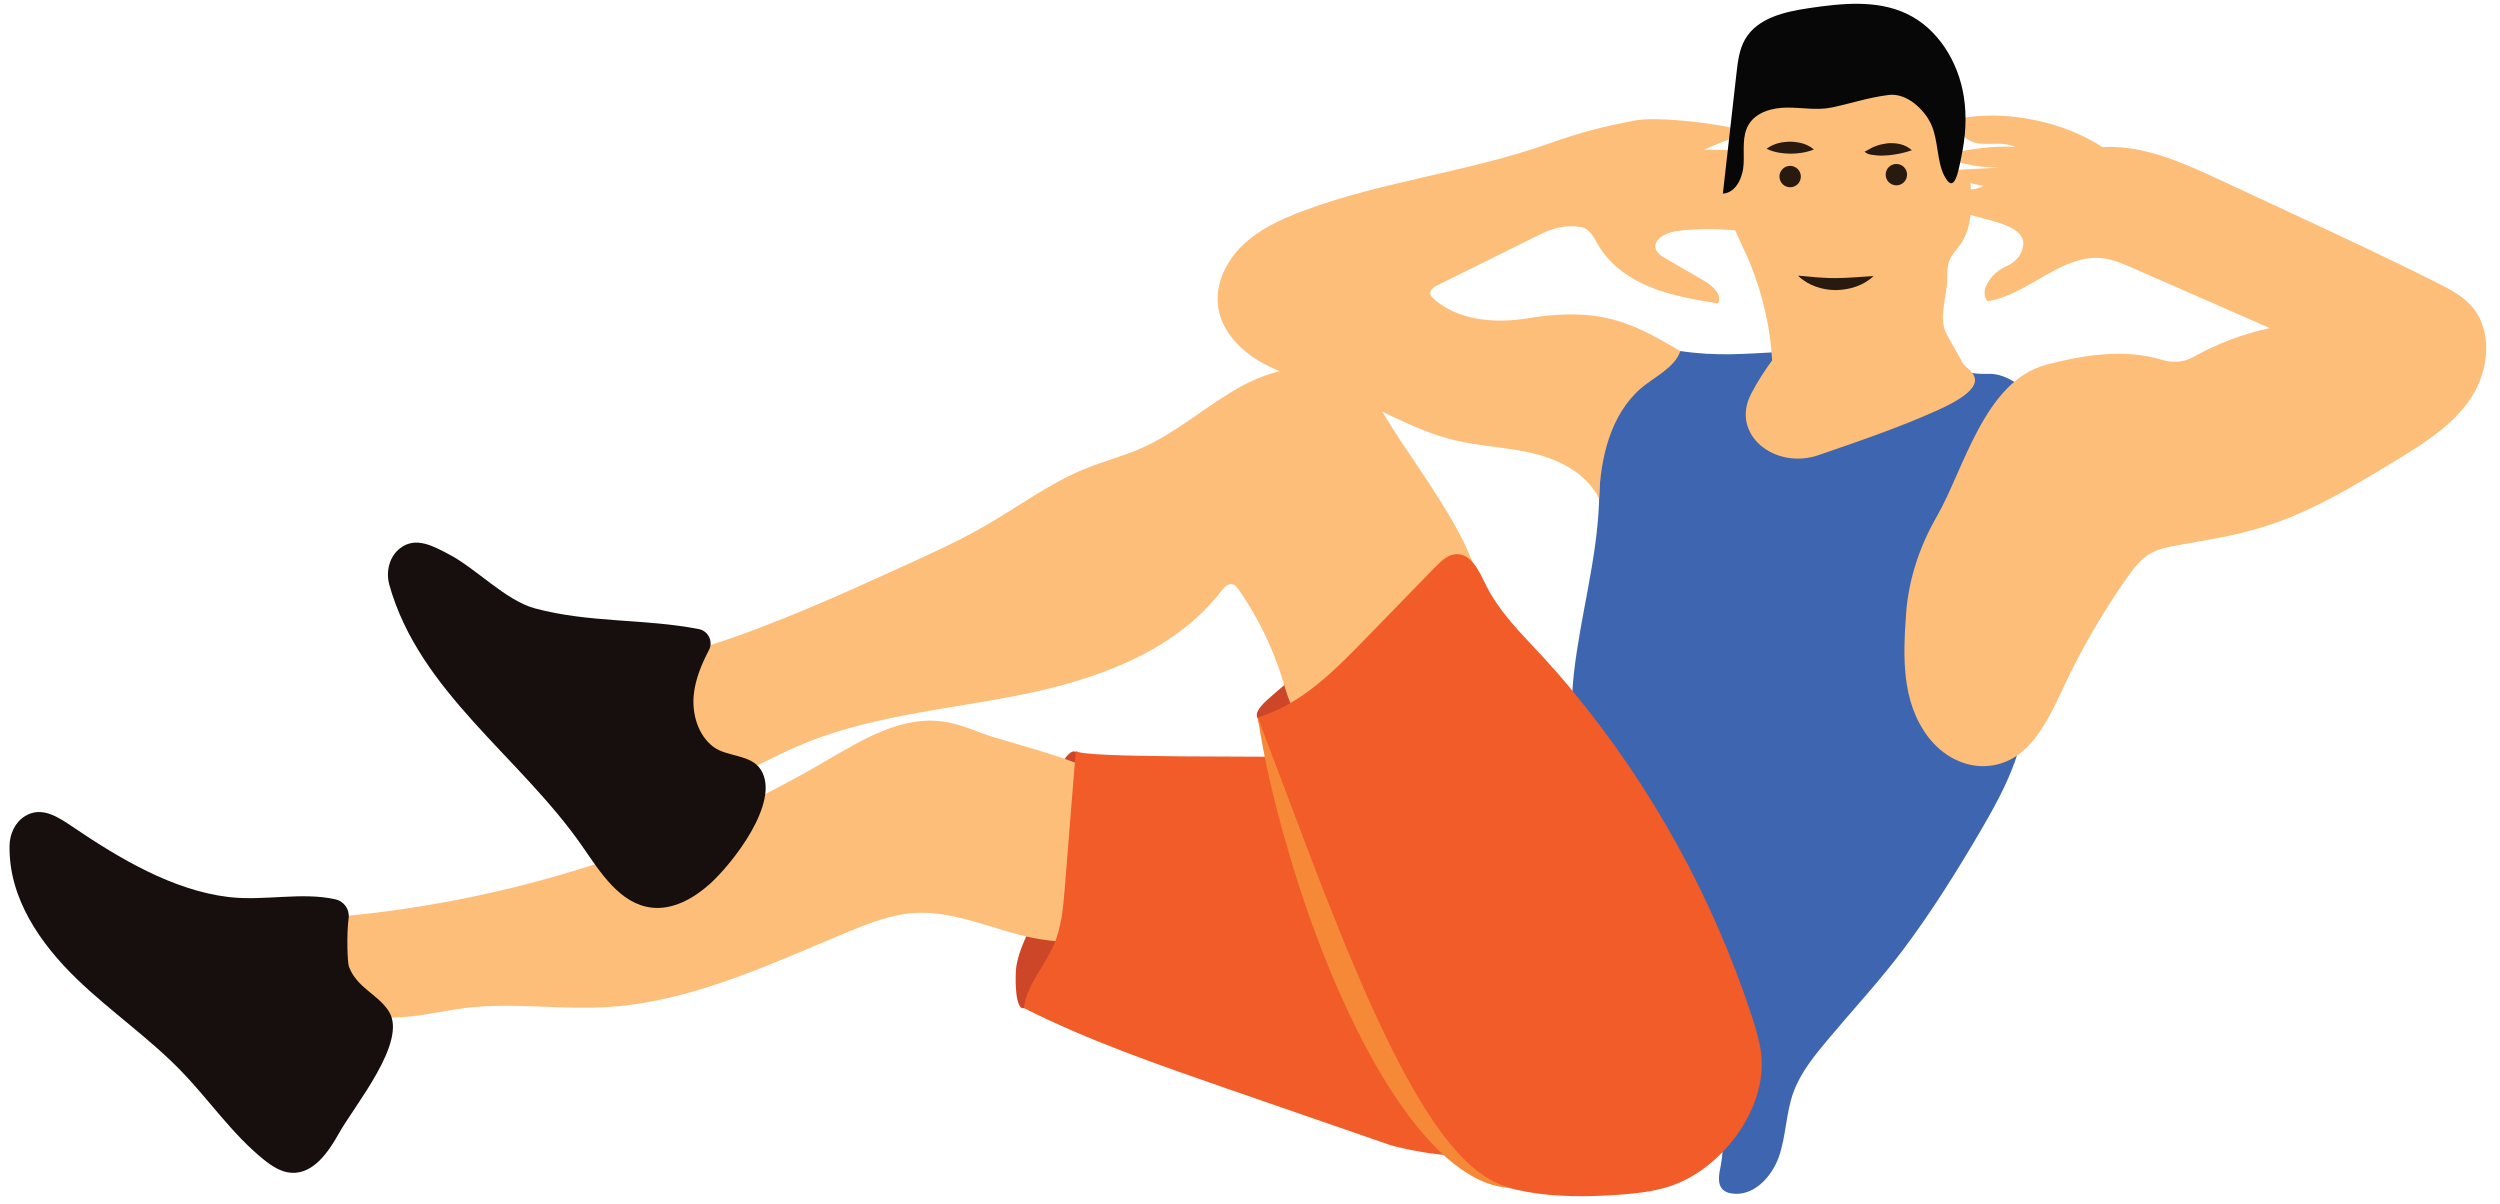 <svg width="164" height="79" viewBox="0 0 164 79" fill="none" xmlns="http://www.w3.org/2000/svg">
<path d="M69.944 49.646C69.219 50.553 68.777 51.68 68.698 52.839C69.147 52.854 69.597 52.854 70.046 52.839C70.235 52.831 70.44 52.815 70.606 52.712C70.882 52.523 70.921 52.129 70.937 51.798C70.945 51.499 70.953 51.199 70.96 50.9C70.968 50.23 70.811 48.574 69.944 49.646Z" fill="#CC4627"/>
<path d="M66.672 63.385C66.83 62.455 67.232 61.58 67.658 60.737C67.713 60.634 67.768 60.524 67.863 60.461C67.957 60.398 68.083 60.398 68.194 60.39C68.982 60.382 69.77 60.461 70.543 60.634C70.637 60.658 70.74 60.681 70.795 60.76C70.858 60.847 70.85 60.957 70.826 61.068C70.653 62.037 69.959 62.825 69.25 63.511C68.903 63.842 68.548 64.165 68.217 64.512C67.942 64.804 67.587 65.892 67.287 66.081C66.523 66.585 66.594 63.803 66.672 63.385Z" fill="#CC4627"/>
<path d="M83.115 45.926C83.863 45.256 84.628 44.617 85.416 43.995C85.96 43.561 86.567 43.12 87.261 43.096C87.292 44.31 86.977 45.532 86.362 46.58C86.252 46.769 86.126 46.959 85.944 47.085C85.779 47.195 85.582 47.242 85.392 47.274C84.644 47.408 83.564 47.668 82.839 47.376C82.074 47.061 82.563 46.422 83.115 45.926Z" fill="#CC4627"/>
<path d="M91.202 27.86C90.572 26.819 89.91 25.747 88.924 25.03C86.82 23.509 83.832 24.06 81.539 25.282C79.245 26.512 77.29 28.325 74.918 29.381C73.719 29.917 72.435 30.24 71.213 30.737C68.888 31.683 66.846 33.204 64.671 34.465C62.913 35.482 61.068 36.317 59.216 37.161C55.015 39.068 50.798 40.984 46.399 42.387C45.848 42.56 45.272 42.741 44.854 43.143C43.948 44.026 44.177 45.524 44.571 46.722C44.973 47.967 45.469 49.173 46.045 50.348C46.202 50.663 46.392 51.002 46.715 51.136C47.054 51.278 47.432 51.16 47.771 51.033C49.316 50.458 50.75 49.63 52.264 48.976C56.891 46.958 62.03 46.572 66.972 45.579C71.914 44.586 77.038 42.765 80.12 38.769C80.301 38.532 80.545 38.264 80.837 38.319C81.026 38.359 81.152 38.524 81.263 38.682C82.516 40.487 83.493 42.489 84.14 44.594C84.4 45.445 84.621 46.336 85.18 47.022C85.74 47.715 86.757 48.133 87.537 47.707C87.876 47.526 88.12 47.218 88.373 46.935C89.744 45.413 91.636 44.452 93.078 43.002C94.537 41.528 97.24 40.258 96.917 38.099C96.491 35.214 92.692 30.311 91.202 27.86Z" fill="#FCBE79"/>
<path d="M64.394 48.093C63.558 47.77 62.715 47.447 61.824 47.329C59.097 46.958 56.535 48.543 54.155 49.93C44.16 55.779 32.825 59.318 21.285 60.208C21.057 60.224 20.797 60.264 20.671 60.453C20.584 60.587 20.584 60.752 20.584 60.91C20.623 62.297 20.694 63.771 21.498 64.906C22.436 66.223 24.163 66.743 25.77 66.743C27.386 66.743 28.963 66.317 30.563 66.12C33.613 65.75 36.711 66.246 39.785 66.065C45.334 65.742 50.489 63.259 55.629 61.131C57.024 60.555 58.458 59.988 59.972 59.893C63.401 59.672 66.617 61.864 70.045 61.745C70.353 61.738 70.676 61.698 70.912 61.509C71.22 61.265 71.299 60.839 71.354 60.453C71.677 58.056 75.082 54.478 73.987 52.2C73.041 50.229 66.278 48.819 64.394 48.093Z" fill="#FCBE79"/>
<path d="M110.222 23.028C112.697 23.39 114.392 23.209 116.891 23.083C116.709 24.218 115.921 25.148 115.291 26.11C114.337 27.584 116.709 26.514 116.489 28.256C119.681 26.364 122.148 25.952 125.53 24.431C127.603 23.501 128.154 24.604 130.425 24.525C131.41 24.494 132.261 25.069 133.018 25.7C133.916 26.449 134.035 27.757 134.082 28.931C134.184 31.336 134.287 33.74 134.389 36.144C134.421 36.94 134.46 37.736 134.334 38.524C134.224 39.249 133.987 39.943 133.751 40.637C133.483 41.425 133.215 42.213 132.947 43.001C132.837 43.332 132.718 43.671 132.687 44.026C132.655 44.436 132.742 44.854 132.797 45.264C133.231 48.511 131.599 51.64 129.944 54.47C128.367 57.166 126.712 59.814 124.836 62.313C123.338 64.307 121.557 66.231 119.957 68.138C119.05 69.226 118.12 70.345 117.64 71.677C117.159 73.025 117.167 74.507 116.702 75.863C116.236 77.218 115.007 78.519 113.588 78.29C113.391 78.259 113.202 78.196 113.052 78.07C112.626 77.699 112.768 77.029 112.879 76.47C113.304 74.31 112.634 72.103 111.972 70.006C111.16 67.436 110.356 64.867 109.544 62.297C108.236 58.135 106.904 53.942 104.76 50.143C104.169 49.102 103.514 48.07 103.27 46.903C103.081 46.012 103.144 45.098 103.246 44.192C103.664 40.455 104.736 36.806 104.894 33.046C104.957 31.596 104.878 30.13 105.209 28.719C105.737 26.488 108.433 24.47 110.222 23.028Z" fill="#3D65B0"/>
<path d="M116.252 23.643C115.744 24.326 115.289 25.048 114.89 25.801C113.465 28.491 116.427 30.847 119.304 29.853C121.962 28.935 124.628 28.037 127.184 26.874C131.141 25.077 129.013 24.273 128.777 23.855C128.422 23.217 128.067 22.578 127.713 21.948C127.106 20.868 127.752 19.426 127.744 18.18C127.744 17.833 127.744 17.471 127.862 17.148C128.02 16.698 128.383 16.359 128.651 15.965C129.376 14.877 129.336 13.467 129.273 12.166C129.265 11.969 129.242 11.748 129.1 11.614C128.879 11.409 128.517 11.512 128.256 11.386C127.988 11.252 127.894 10.921 127.823 10.629C127.61 9.715 127.397 8.808 127.177 7.894C127.027 7.263 126.861 6.601 126.436 6.12C125.663 5.261 124.307 5.253 123.204 5.6C122.108 5.955 121.107 6.593 119.98 6.845C119.31 6.995 118.616 6.995 117.931 6.995C117.324 6.995 114.896 6.845 114.289 6.845C113.934 6.845 113.855 11.591 113.729 11.622C113.643 11.638 113.603 11.725 113.572 11.811C113.217 12.733 113.359 13.774 113.682 14.704C114.005 15.634 114.502 16.501 114.864 17.416C115.637 19.386 116.141 21.514 116.252 23.643Z" fill="#FCBE79"/>
<path d="M100.188 20.884C98.075 21.231 95.656 21.034 94.055 19.607C93.945 19.512 93.835 19.394 93.827 19.252C93.803 19 94.063 18.826 94.292 18.716L101.079 15.35C101.898 14.941 102.828 14.728 103.727 14.901C103.782 14.909 103.845 14.933 103.9 14.948C104.358 15.13 104.586 15.626 104.831 16.052C105.587 17.368 106.896 18.291 108.299 18.85C109.702 19.41 111.207 19.662 112.705 19.906C112.997 19.339 112.358 18.748 111.798 18.424C110.947 17.936 110.104 17.439 109.252 16.951C108.992 16.801 108.709 16.619 108.622 16.336C108.425 15.705 109.26 15.272 109.907 15.169C111.199 14.972 113.154 14.996 114.455 15.177C114.605 13.632 114.021 12.048 113.958 10.503C113.95 10.306 113.927 10.093 113.785 9.967C113.659 9.864 113.485 9.856 113.328 9.849C112.815 9.833 112.303 9.817 111.798 9.809C112.327 9.573 114.179 8.777 114.746 8.863C114.817 8.335 109.055 7.586 107.376 7.886C105.437 8.225 103.554 8.721 101.701 9.384C96.397 11.283 90.69 11.874 85.416 13.861C83.998 14.397 82.595 15.043 81.507 16.099C80.419 17.148 79.694 18.669 79.915 20.166C80.159 21.79 81.452 23.075 82.894 23.855C84.337 24.636 85.952 25.014 87.49 25.59C90.162 26.591 92.605 28.191 95.38 28.869C97.114 29.286 98.919 29.334 100.653 29.759C102.387 30.185 104.129 31.115 104.901 32.715C104.98 30.067 105.635 27.237 107.629 25.487C108.456 24.762 109.875 24.131 110.23 23.028C107.369 21.404 105.327 20.04 100.188 20.884Z" fill="#FCBE79"/>
<path d="M134.208 23.934C130.173 25.022 128.817 30.815 127.075 33.842C125.94 35.805 125.207 37.973 125.041 40.235C124.844 43.017 124.71 45.989 126.484 48.338C127.437 49.599 128.935 50.411 130.512 50.237C133.113 49.954 134.303 47.345 135.351 45.114C136.526 42.599 137.929 40.188 139.521 37.91C139.955 37.295 140.42 36.672 141.074 36.301C141.602 35.994 142.225 35.884 142.824 35.773C144.747 35.434 146.686 35.127 148.546 34.544C151.605 33.582 154.379 31.903 157.114 30.24C158.975 29.105 160.906 27.915 162.104 26.094C163.302 24.273 163.554 21.633 162.08 20.025C161.489 19.378 160.693 18.968 159.912 18.574C156.697 16.951 153.433 15.437 150.17 13.916C148.641 13.206 147.112 12.497 145.582 11.78C143.147 10.652 140.593 9.494 137.913 9.651C135.359 7.957 131.552 7.192 128.541 7.776C128.1 8.461 128.967 9.305 129.779 9.407C130.59 9.51 131.465 9.281 132.19 9.644C131.205 9.541 128.62 9.746 127.761 10.243C128.273 10.802 130.653 11.094 131.402 10.952C130.661 11.07 128.651 11.078 127.91 11.204C127.942 11.662 129.644 12.174 130.11 12.174C129.818 12.505 127.571 12.6 127.146 12.702C127.24 14.483 132.916 14.081 132.726 16.068C132.663 16.722 132.175 17.242 131.568 17.494C130.78 17.817 129.747 19.008 130.385 19.765C133.105 19.323 135.288 16.58 138.015 16.951C138.662 17.037 139.269 17.305 139.868 17.565C142.879 18.882 145.89 20.206 148.901 21.522C147.143 21.901 145.448 22.539 143.88 23.422C143.249 23.777 142.501 23.816 141.807 23.603C139.403 22.862 136.66 23.28 134.208 23.934Z" fill="#FCBE79"/>
<path d="M70.574 49.236C70.33 52.239 70.093 55.25 69.849 58.254C69.746 59.507 69.644 60.784 69.147 61.942C68.54 63.369 67.358 64.591 67.161 66.128C71.418 68.272 75.934 69.833 80.435 71.393C83.966 72.615 87.497 73.837 91.029 75.058C92.187 75.46 96.436 76.257 97.413 75.516C98.004 75.066 95.427 73.876 95.529 73.135C95.79 71.236 95.127 69.344 94.473 67.547C93.393 64.591 92.321 61.627 91.242 58.671C90.193 55.786 89.003 50.198 85.353 49.701C84.147 49.544 70.527 49.788 70.574 49.236Z" fill="#F15C29"/>
<path d="M109.528 77.825C108.409 78.188 107.235 78.298 106.06 78.385C102.166 78.653 97.878 78.424 94.946 75.839C93.74 74.775 92.865 73.388 92.116 71.969C88.861 65.844 87.592 58.853 84.66 52.562C83.824 50.773 82.847 49.008 82.508 47.061C85.322 46.225 87.497 44.042 89.539 41.937C91.076 40.353 92.621 38.776 94.158 37.192C94.544 36.798 94.986 36.372 95.537 36.356C96.499 36.317 97.011 37.428 97.437 38.296C98.343 40.172 99.888 41.654 101.307 43.191C101.922 43.861 102.521 44.546 103.096 45.248C108.346 51.577 112.382 58.9 114.936 66.711C115.188 67.484 115.424 68.264 115.527 69.068C115.984 72.725 112.933 76.722 109.528 77.825Z" fill="#F15C29"/>
<path d="M82.508 47.061L85.7 55.503C86.244 56.898 86.756 58.309 87.324 59.688C87.876 61.076 88.427 62.463 89.026 63.827C89.594 65.206 90.217 66.562 90.863 67.894C91.494 69.242 92.195 70.55 92.936 71.827C93.693 73.096 94.497 74.334 95.466 75.429C96.428 76.525 97.571 77.502 99.037 77.92C97.5 77.857 96.081 76.974 94.922 75.973C93.764 74.941 92.778 73.743 91.903 72.489C90.138 69.975 88.79 67.224 87.576 64.449C86.394 61.651 85.377 58.798 84.534 55.889C83.682 52.996 82.965 50.056 82.508 47.061Z" fill="#F68938"/>
<path d="M46.548 58.002C45.492 58.94 44.144 59.704 42.741 59.539C40.668 59.294 39.391 57.237 38.201 55.519C34.118 49.631 27.513 45.39 25.542 38.375C25.298 37.5 25.534 36.507 26.259 35.955C27.292 35.167 28.459 35.844 29.468 36.373C31.233 37.295 33.172 39.392 35.096 39.912C38.674 40.873 42.261 40.574 45.839 41.267C46.462 41.386 46.801 42.079 46.509 42.639C46.02 43.577 45.611 44.554 45.508 45.603C45.39 46.825 45.784 48.22 46.785 48.984C47.684 49.67 49.26 49.465 49.914 50.498C51.246 52.618 47.999 56.709 46.548 58.002Z" fill="#160F0E"/>
<path d="M22.232 74.349C21.538 75.595 20.545 77.022 19.119 76.935C18.433 76.895 17.826 76.493 17.29 76.06C15.248 74.412 13.751 72.198 11.93 70.306C9.81 68.107 7.264 66.365 5.064 64.244C2.637 61.903 0.556 58.908 0.627 55.456C0.643 54.699 0.989 53.942 1.636 53.54C2.739 52.854 3.835 53.611 4.781 54.249C7.815 56.307 11.354 58.411 14.996 58.845C17.337 59.121 19.773 58.498 22.003 58.995C22.571 59.121 22.949 59.665 22.871 60.24C22.721 61.344 22.8 63.172 22.886 63.401C23.422 64.828 24.778 65.198 25.511 66.349C26.764 68.335 23.249 72.521 22.232 74.349Z" fill="#160F0E"/>
<path d="M128.824 6.325C128.469 4.071 127.145 1.88 125.079 0.902C123.117 -0.028 120.823 0.217 118.679 0.532C117.087 0.768 115.298 1.17 114.486 2.565C114.099 3.228 114.005 4.008 113.918 4.765C113.619 7.413 113.319 10.062 113.02 12.702C113.894 12.647 114.344 11.614 114.383 10.739C114.423 9.864 114.265 8.919 114.714 8.17C115.211 7.342 116.291 7.058 117.26 7.058C118.23 7.058 119.215 7.248 120.161 7.051C121.517 6.767 122.518 6.404 123.889 6.231C125.087 6.073 126.246 7.192 126.687 8.162C127.152 9.187 127.058 10.558 127.523 11.488C128.201 12.852 128.461 11.275 128.658 10.314C128.942 8.997 129.036 7.65 128.824 6.325Z" fill="#070707"/>
<path d="M117.434 12.284C117.821 12.284 118.135 11.97 118.135 11.583C118.135 11.195 117.821 10.881 117.434 10.881C117.047 10.881 116.732 11.195 116.732 11.583C116.732 11.97 117.047 12.284 117.434 12.284Z" fill="#291A0F"/>
<path d="M124.402 12.158C124.789 12.158 125.103 11.844 125.103 11.457C125.103 11.069 124.789 10.755 124.402 10.755C124.014 10.755 123.7 11.069 123.7 11.457C123.7 11.844 124.014 12.158 124.402 12.158Z" fill="#291A0F"/>
<path d="M115.888 9.759C116.376 9.397 116.912 9.302 117.448 9.294C117.977 9.31 118.536 9.413 118.993 9.807C118.434 10.027 117.945 10.075 117.441 10.082C116.936 10.067 116.432 10.02 115.888 9.759Z" fill="#291A0F"/>
<path d="M122.313 9.951C122.55 9.849 122.779 9.667 123.039 9.588C123.291 9.486 123.559 9.439 123.827 9.399C124.363 9.36 124.962 9.439 125.419 9.856C124.852 10.053 124.394 10.132 123.89 10.187C123.638 10.203 123.385 10.219 123.125 10.195C122.873 10.156 122.566 10.18 122.313 9.951Z" fill="#291A0F"/>
<path d="M117.949 18.086C118.406 18.109 118.816 18.172 119.226 18.196C119.636 18.22 120.03 18.251 120.424 18.243C121.22 18.243 122.009 18.157 122.907 18.109C122.245 18.74 121.331 19.016 120.424 19.032C119.526 19.024 118.596 18.724 117.949 18.086Z" fill="#291A0F"/>
</svg>
